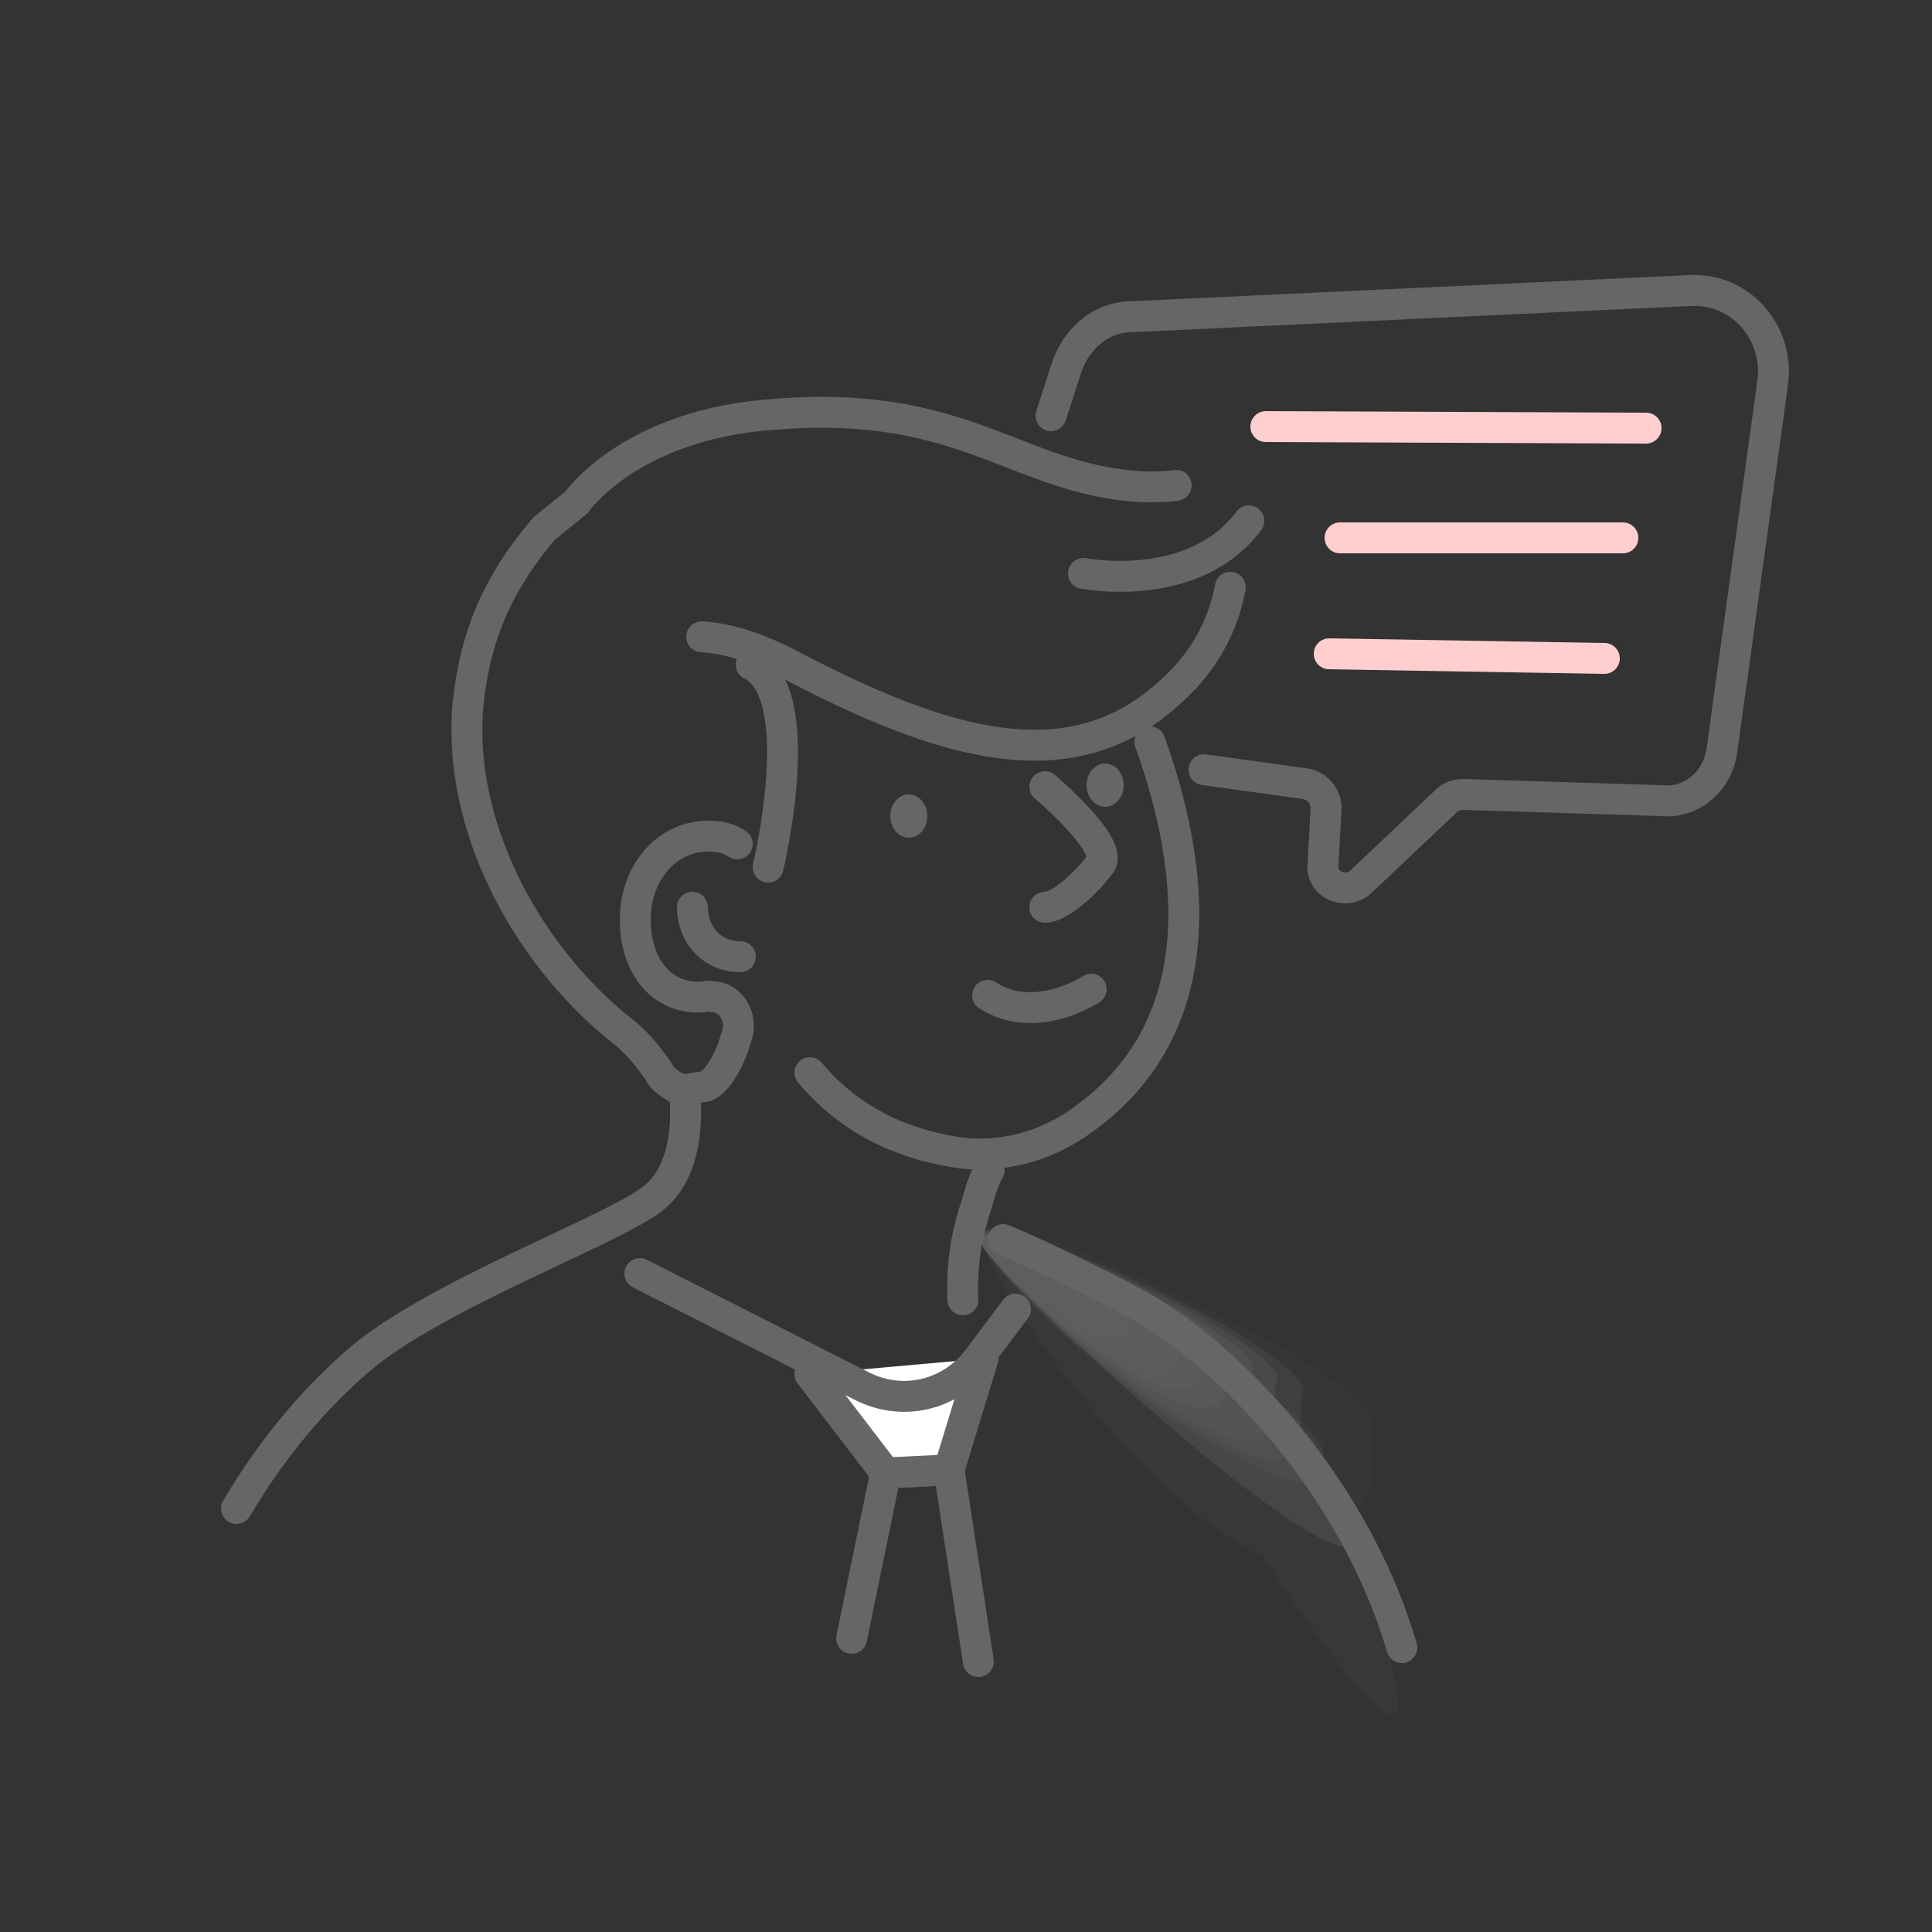 <?xml version="1.0" encoding="utf-8"?>
<!-- Generator: Adobe Illustrator 27.4.0, SVG Export Plug-In . SVG Version: 6.00 Build 0)  -->
<svg version="1.1" id="Layer_1" xmlns="http://www.w3.org/2000/svg" xmlns:xlink="http://www.w3.org/1999/xlink" x="0px" y="0px"
	 viewBox="0 0 125 125" style="enable-background:new 0 0 125 125;" xml:space="preserve">
<rect x="0" y="0" width="125" height="125" fill="#333333" stroke="none"/>
<style type="text/css">
	.st0{fill:#FFCFCF;}
	.st1{opacity:0.4;}
	.st2{fill:#A09C9B;fill-opacity:0;}
	.st3{opacity:6.250000e-02;fill:#A09C9B;enable-background:new    ;}
	.st4{opacity:0.125;fill:#A09C9B;enable-background:new    ;}
	.st5{opacity:0.188;fill:#A09C9B;enable-background:new    ;}
	.st6{opacity:0.25;fill:#A09C9B;enable-background:new    ;}
	.st7{opacity:0.312;fill:#A09C9B;enable-background:new    ;}
	.st8{opacity:0.375;fill:#A09C9B;enable-background:new    ;}
	.st9{opacity:0.438;fill:#A09C9B;enable-background:new    ;}
	.st10{opacity:0.5;fill:#A09C9B;enable-background:new    ;}
	.st11{opacity:0.562;fill:#A09C9B;enable-background:new    ;}
	.st12{opacity:0.625;fill:#A09C9B;enable-background:new    ;}
	.st13{opacity:0.688;fill:#A09C9B;enable-background:new    ;}
	.st14{opacity:0.75;fill:#A09C9B;enable-background:new    ;}
	.st15{opacity:0.812;fill:#A09C9B;enable-background:new    ;}
	.st16{opacity:0.875;fill:#A09C9B;enable-background:new    ;}
	.st17{opacity:0.938;fill:#A09C9B;enable-background:new    ;}
	.st18{fill:#A09C9B;}
	.st19{fill:#FFFFFF;stroke:#666666;stroke-width:2;stroke-linecap:round;stroke-linejoin:round;stroke-miterlimit:10;}
	.st20{fill:none;stroke:#666666;stroke-width:2.171;stroke-linecap:round;stroke-linejoin:round;stroke-miterlimit:10;}
	.st21{fill:none;stroke:#666666;stroke-width:1.803;stroke-linecap:round;stroke-linejoin:round;stroke-miterlimit:10;}
	.st22{opacity:0.37;enable-background:new    ;}
	.st23{fill:#919090;}
	.st24{fill:none;stroke:#666666;stroke-width:2;stroke-linecap:round;stroke-linejoin:round;stroke-miterlimit:10;}
	.st25{opacity:0.15;fill:#919090;}
	.st26{fill:#666666;}
	.st27{fill:none;stroke:#FFCFCF;stroke-width:2;stroke-linecap:round;stroke-linejoin:round;stroke-miterlimit:10;}
	.st28{fill:none;stroke:#FFCFCF;stroke-width:2;stroke-miterlimit:10;}
	.st29{opacity:0.65;fill:#E5E5E5;enable-background:new    ;}
	.st30{fill:none;stroke:#666666;stroke-width:2;stroke-linecap:round;stroke-linejoin:round;stroke-miterlimit:9.999;}
</style>
<g class="st1">
	<path class="st2" d="M90.5,93.1c-0.6,1.3,1.8,8.3-5.8,4.9c-9.5-4.3-22.1-16.4-21.3-18.2c0.6-1.3,6.9,1.2,14.4,4.7
		C85.4,88,91.1,91.8,90.5,93.1z"/>
	<path class="st3" d="M88.9,92.3c-0.5,1.2,1.6,7.8-5.5,4.5c-8.9-4.1-20.7-15.5-20-17.1c0.5-1.2,6.5,1.1,13.6,4.4
		S89.5,91.1,88.9,92.3z"/>
	<path class="st4" d="M85.6,94.1c1.4,5.4,12.2,30.8-3.9,6.6c-8.4-3.9-18.9-19.4-18.2-20.9c0.5-1.1,4.7,2.6,11.3,5.9
		C80.8,88.6,85.3,92.9,85.6,94.1z"/>
	<path class="st5" d="M85.6,94.1c-0.5,1,1.5,3.5-4.7,0.6c-7.8-3.6-18.1-13.4-17.5-14.8c0.5-1,5.1,2.8,11.3,5.8S86.1,93.1,85.6,94.1z
		"/>
	<path class="st6" d="M84.3,90.1c-0.5,1,1.2,6.2-4.6,3.6c-7.3-3.3-16.7-12.4-16.1-13.8c0.5-1,5.3,0.8,11.1,3.5S84.7,89.1,84.3,90.1z
		"/>
	<path class="st7" d="M82.6,89.3c-0.4,0.9,1.1,5.7-4.3,3.2c-6.7-3.1-15.5-11.5-14.9-12.7c0.4-0.9,4.9,0.8,10.2,3.3
		C79.1,85.6,83.1,88.5,82.6,89.3z"/>
	<path class="st8" d="M81.1,88.6c-0.4,0.8,9.8,13.4,4.9,11.2C79.8,97,63,81.1,63.5,80c0.4-0.8,4.5,0.7,9.4,3S81.4,87.8,81.1,88.6z"
		/>
	<path class="st9" d="M79.5,87.9c-0.4,0.8,0.8,4.6-3.7,2.6C70.3,88,63.1,81.1,63.6,80c0.4-0.8,4.1,0.6,8.6,2.7
		C76.6,84.7,79.9,87.2,79.5,87.9z"/>
	<path class="st10" d="M77.9,87.1c-0.3,0.7,0.6,4.2-3.4,2.3c-5-2.2-11.4-8.4-11-9.3c0.3-0.7,3.7,0.6,7.7,2.4S78.2,86.5,77.9,87.1z"
		/>
	<path class="st11" d="M76.4,86.4c-0.3,0.7,0.5,3.6-3.1,2c-4.4-2-10.1-7.5-9.7-8.3c0.3-0.7,3.3,0.4,6.9,2.1S76.6,85.9,76.4,86.4z"/>
	<path class="st12" d="M74.8,85.7c-0.3,0.6,0.4,3.2-2.8,1.7c-3.9-1.8-8.8-6.5-8.5-7.2c0.3-0.6,2.9,0.4,6,1.9
		C72.7,83.5,75,85.1,74.8,85.7z"/>
	<path class="st13" d="M73.2,84.9c-0.2,0.5,0.2,2.7-2.5,1.4c-3.3-1.5-7.5-5.5-7.1-6.1c0.2-0.5,2.5,0.3,5.2,1.6
		C71.5,83,73.5,84.5,73.2,84.9z"/>
	<path class="st14" d="M71.6,84.2c-0.2,0.4,0.1,2.1-2.2,1.1c-2.8-1.3-6.2-4.5-5.9-5.1c0.2-0.4,2.1,0.2,4.4,1.3
		C70.2,82.6,71.8,83.8,71.6,84.2z"/>
	<path class="st15" d="M70.1,83.4c-0.2,0.3-0.1,1.6-1.9,0.8c-2.2-1-4.8-3.5-4.6-4c0.2-0.3,1.7,0.2,3.5,1
		C68.9,82.1,70.2,83.1,70.1,83.4z"/>
	<path class="st16" d="M68.5,82.7c-0.1,0.3-0.2,1.1-1.6,0.5c-1.6-0.8-3.5-2.5-3.3-2.8c0.1-0.3,1.3,0.1,2.7,0.7
		C67.7,81.7,68.6,82.5,68.5,82.7z"/>
	<path class="st17" d="M66.9,82c-0.1,0.2-0.4,0.6-1.3,0.2c-1.1-0.5-2.2-1.5-2.1-1.8c0.1-0.2,0.9,0,1.8,0.4
		C66.3,81.2,67,81.8,66.9,82z"/>
	<path class="st18" d="M65.4,81.3c-0.1,0.1-0.5,0.1-1-0.1c-0.5-0.2-0.8-0.5-0.7-0.7c0.1-0.1,0.5-0.1,1,0.1
		C65.1,80.8,65.4,81.1,65.4,81.3z"/>
</g>
<polyline class="st24" points="55.1,106 57.3,95.3 61.4,95.1 63.3,107.5 "/>
<polyline class="st19" points="63.6,87.9 61.4,95.1 57.3,95.3 52.4,88.9 "/>
<path class="st24" d="M74.4,48c2.8,7.8,4.4,18.5-4.7,24.7c-2.2,1.5-4.9,2.2-7.5,1.9c-2.8-0.4-6.7-1.5-9.8-5.2"/>
<path class="st24" d="M64,75.7c-0.4,0.7-0.6,1.5-0.9,2.5c-0.6,1.8-0.9,3.8-0.8,5.9"/>
<path class="st24" d="M64.9,80.2c0,0,2.8,1.1,8.5,4.1c5.7,3.1,14.1,11.4,17.3,22.3"/>
<path class="st24" d="M49.7,56.1c0,0,2.7-11.2-1.1-13.1"/>
<path class="st24" d="M76.1,31.4c-0.6,0.1-1.3,0.1-2.1,0.1c-8.1-0.4-11.5-5.7-23.8-4.7c-9.4,0.6-12.9,5.7-12.9,5.7l-2.1,1.7
	c-2.8,3.3-4.4,6.6-4.9,11.2c-0.8,7.9,3.7,16.2,9.7,21.1c1.1,0.8,1.9,1.8,2.6,2.8c0.2,0.5,0.7,0.8,1.2,1.1c0.4,0.1,0.7,0.1,1.1,0
	l0.7-0.1c0.8-0.2,1.7-1.9,2-3.1c0.5-1.1-0.1-2.5-1.3-2.7c-0.2,0-0.5-0.1-0.8,0c-2.6,0.2-4.4-1.9-4.4-5c0-3.1,2.1-5.4,4.7-5.4
	c0.7,0,1.3,0.1,1.9,0.5"/>
<path class="st24" d="M79.6,38c-0.4,2.1-1.4,4.5-3.7,6.6C69.4,50.8,61,48.2,51.1,43c-2.1-1.1-4-1.7-5.7-1.8"/>
<path class="st24" d="M44.8,58.7c0,1.8,1.3,3.2,3.1,3.2"/>
<path class="st24" d="M70.6,64c0,0-3.6,2.4-6.7,0.4"/>
<path class="st24" d="M67.6,50.9c0,0,4.5,3.8,3.6,5c-0.9,1.2-2.6,2.8-3.6,2.8"/>
<ellipse class="st26" cx="58.8" cy="52.8" rx="1.2" ry="1.4"/>
<ellipse class="st26" cx="71.5" cy="50.8" rx="1.2" ry="1.4"/>
<path class="st24" d="M70.1,37.1c0,0,7.1,1.4,10.7-3.4"/>
<path class="st24" d="M41.4,82.4l14.4,7.3c2.6,1.3,5.7,0.6,7.5-1.8l2.4-3.2"/>
<path class="st24" d="M77.9,49.8l6.5,0.9c0.8,0.1,1.4,0.8,1.4,1.6l-0.2,3.6c-0.2,1.3,1.5,2.1,2.5,1.1l5.5-5.2
	c0.3-0.3,0.7-0.4,1.1-0.4l12.8,0.4c1.9,0.2,3.6-1.2,3.9-3.2l3.3-23.9c0.4-3.2-2.1-6.1-5.4-5.9l-36.3,1.7c0,0,0,0,0,0
	c-1.9,0.1-3.4,1.5-4,3.3l-1,3.1"/>
<path class="st24" d="M44.3,70.9c0,0,0.6,4.5-2,6.6s-14.3,6.3-19.2,10.6c-2.4,2.1-5.2,5.1-7.8,9.5"/>
<line class="st27" x1="81.9" y1="27.6" x2="106.5" y2="27.7"/>
<line class="st27" x1="86.7" y1="34.8" x2="105" y2="34.8"/>
<line class="st27" x1="86" y1="42.3" x2="103.8" y2="42.6"/>
</svg>

